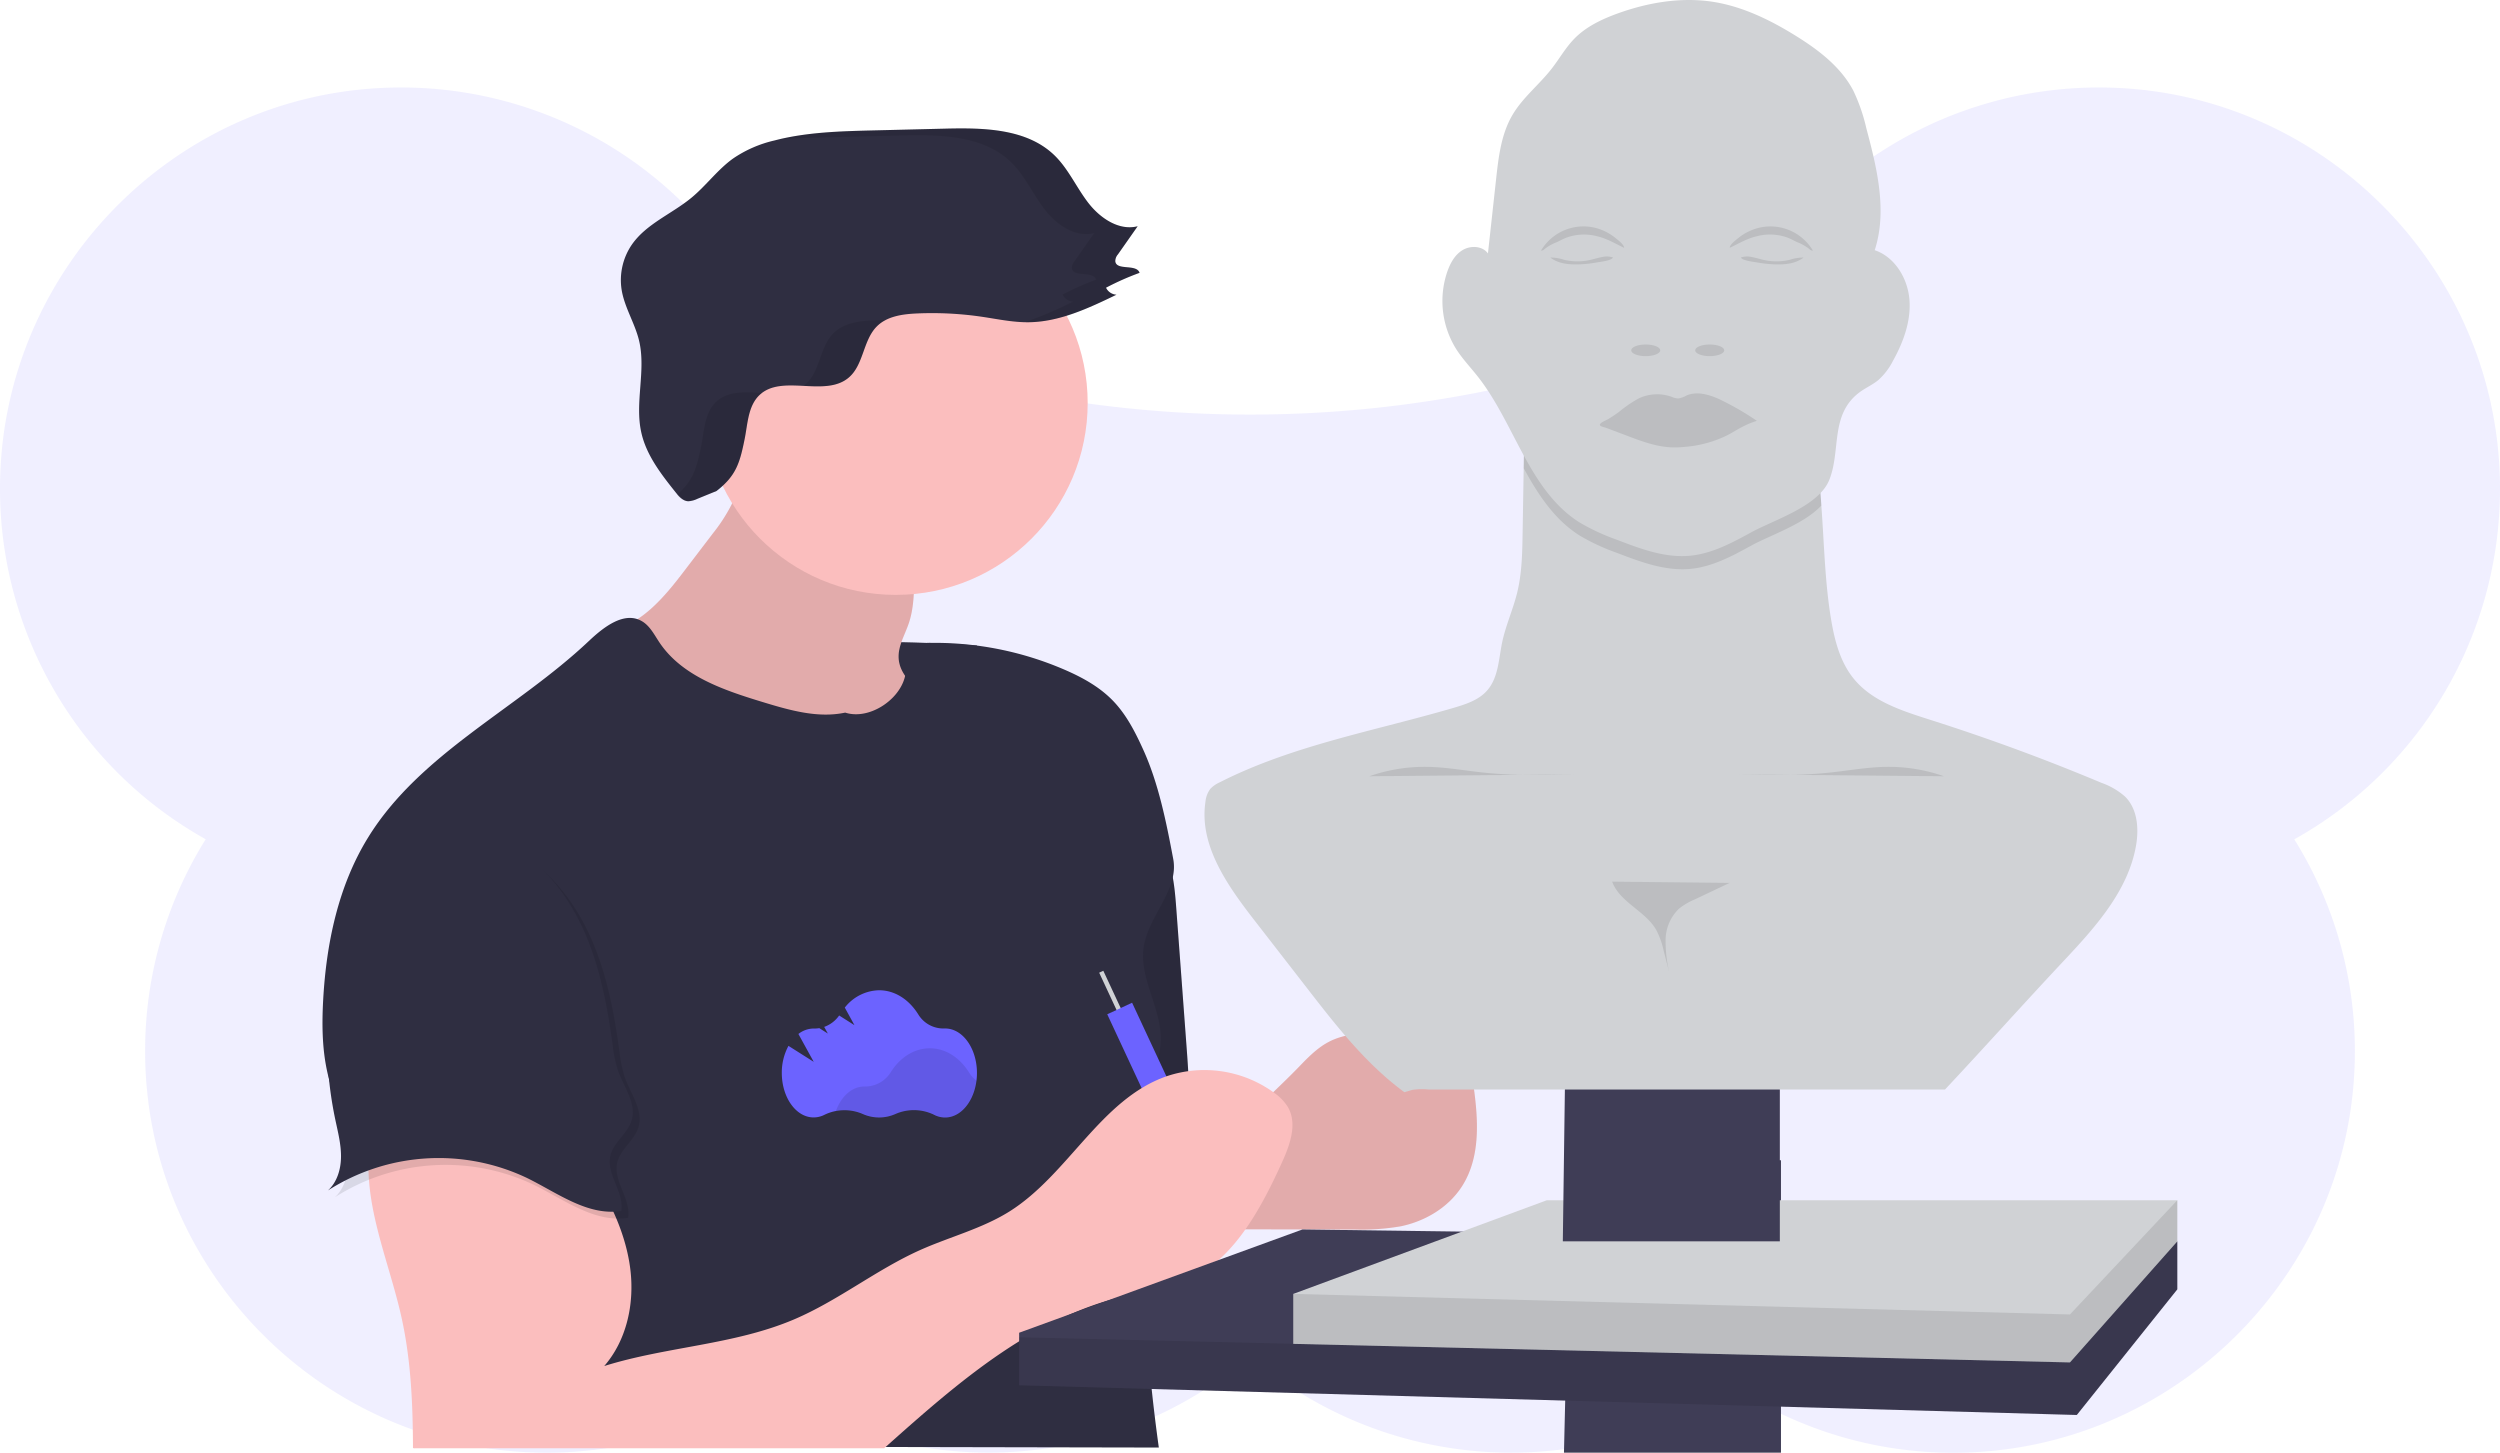 <svg xmlns="http://www.w3.org/2000/svg" width="692.946" height="402.667" viewBox="0 0 692.946 402.667"><path d="M745.786,281.725c.076-60.152-48.178-109.792-108.273-111.337a111.274,111.274,0,0,0-109.1,77.88,112.242,112.242,0,0,0-46.1,2.127,329.768,329.768,0,0,1-166.018,0,112.242,112.242,0,0,0-46.1-2.127,111.274,111.274,0,0,0-109.1-77.88C100.961,171.932,52.739,221.579,52.84,281.725a111.2,111.2,0,0,0,57.017,97,110.762,110.762,0,0,0-16.792,58.759c0,61.006,49.742,111,110.749,111.261a110.655,110.655,0,0,0,61.81-18.425,111.249,111.249,0,0,0,133.663-8.351A111.249,111.249,0,0,0,533,530.315a110.653,110.653,0,0,0,61.81,18.451c61.006-.26,110.768-50.255,110.749-111.261a110.762,110.762,0,0,0-16.792-58.758,111.2,111.2,0,0,0,57.017-97.022Z" transform="translate(-52.84 -146.1)" fill="#6c63ff" opacity="0.1"/><path d="M443.8,414.066s-32.925-2.324-40.523.209-22.794,36.091-22.794,36.091l48.754,1.9,20.895-4.432Z" transform="translate(-173.027 -235.145)" fill="#2f2e41"/><path d="M684.72,588.976l1.9-79.964,58.252-1.083v81.046Z" transform="translate(-251.224 -186.33)" fill="#3f3d56"/><path d="M541.257,496.884c3.888,5.293,4.515,12.227,5,18.774q1.419,18.995,2.824,37.99c.633,8.5,1.266,17.1-.215,25.517a4.949,4.949,0,0,1-.633,1.9,4.8,4.8,0,0,1-3.1,1.672c-11.612,2.716-23.738.051-35.363-2.615-2.14-16.019,1.323-32.33,6.845-47.488,3.368-9.251,7.49-18.191,11.644-27.106,1.7-3.641,3.3-10.238,6.085-13.088C537.483,489.166,539.167,494.047,541.257,496.884Z" transform="translate(-220.218 -263.852)" fill="#2f2e41"/><path d="M541.257,496.884c3.888,5.293,4.515,12.227,5,18.774q1.419,18.995,2.824,37.99c.633,8.5,1.266,17.1-.215,25.517a4.949,4.949,0,0,1-.633,1.9,4.8,4.8,0,0,1-3.1,1.672c-11.612,2.716-23.738.051-35.363-2.615-2.14-16.019,1.323-32.33,6.845-47.488,3.368-9.251,7.49-18.191,11.644-27.106,1.7-3.641,3.3-10.238,6.085-13.088C537.483,489.166,539.167,494.047,541.257,496.884Z" transform="translate(-220.218 -263.852)" opacity="0.1"/><path d="M606.567,592.117c2.6-2.7,5.281-5.445,8.649-7.092,4.185-2.052,9.01-2.184,13.613-2.95,3.615-.633,7.18-1.621,10.846-1.811s7.6.583,10.264,3.077c3.166,2.912,3.976,7.465,4.622,11.695,1.551,10.213,2.742,21.439-2.792,30.158-3.742,5.9-10.22,9.77-17.058,11.176a63.569,63.569,0,0,1-12.942.867l-40.65-.044c-.753,0-.234-11.815-.057-12.911a22.718,22.718,0,0,1,4.109-9.966C591.219,606.332,599.6,599.348,606.567,592.117Z" transform="translate(-246.481 -296.458)" fill="#fbbebe"/><path d="M606.567,592.117c2.6-2.7,5.281-5.445,8.649-7.092,4.185-2.052,9.01-2.184,13.613-2.95,3.615-.633,7.18-1.621,10.846-1.811s7.6.583,10.264,3.077c3.166,2.912,3.976,7.465,4.622,11.695,1.551,10.213,2.742,21.439-2.792,30.158-3.742,5.9-10.22,9.77-17.058,11.176a63.569,63.569,0,0,1-12.942.867l-40.65-.044c-.753,0-.234-11.815-.057-12.911a22.718,22.718,0,0,1,4.109-9.966C591.219,606.332,599.6,599.348,606.567,592.117Z" transform="translate(-246.481 -296.458)" opacity="0.1"/><path d="M347.876,355.176,340,365.5c-5.648,7.414-12.227,15.4-21.439,16.8-.57,1.937,1.33,3.647,3.014,4.755,23.953,15.716,51.87,25.777,80.489,27.062,3.685.171,8.231-.348,9.637-3.767,1.266-3.1-1.051-6.465-3.52-8.725-3.7-3.4-8.459-6.712-8.82-11.726-.241-3.369,1.659-6.458,2.761-9.656,1.5-4.356,1.532-9.061,1.551-13.664a12.788,12.788,0,0,0-.633-4.907,10.856,10.856,0,0,0-2.533-3.362c-8.592-8.491-20.186-12.664-31.133-17.153-3.672-1.513-10.422-6.446-13.639-2.21-1.507,1.982-1.488,5.7-2.6,8.067a46.4,46.4,0,0,1-5.262,8.161Z" transform="translate(-150.275 -207.331)" fill="#fbbebe"/><path d="M347.876,355.176,340,365.5c-5.648,7.414-12.227,15.4-21.439,16.8-.57,1.937,1.33,3.647,3.014,4.755,23.953,15.716,51.87,25.777,80.489,27.062,3.685.171,8.231-.348,9.637-3.767,1.266-3.1-1.051-6.465-3.52-8.725-3.7-3.4-8.459-6.712-8.82-11.726-.241-3.369,1.659-6.458,2.761-9.656,1.5-4.356,1.532-9.061,1.551-13.664a12.788,12.788,0,0,0-.633-4.907,10.856,10.856,0,0,0-2.533-3.362c-8.592-8.491-20.186-12.664-31.133-17.153-3.672-1.513-10.422-6.446-13.639-2.21-1.507,1.982-1.488,5.7-2.6,8.067a46.4,46.4,0,0,1-5.262,8.161Z" transform="translate(-150.275 -207.331)" opacity="0.1"/><circle cx="53.187" cy="53.187" r="53.187" transform="translate(195.106 58.516)" fill="#fbbebe"/><path d="M338.9,428.8c-7.6,1.627-15.475-.671-22.927-2.944-10.726-3.274-22.281-7.149-28.537-16.463-1.456-2.172-2.678-4.685-4.951-5.971C277.58,400.64,271.9,405.13,267.8,409c-19.983,18.869-46.855,31.14-61.228,54.554-8.2,13.366-11.5,29.2-12.366,44.86-.437,7.94-.266,16.051,2.108,23.637,7.142,22.794,32.228,36.173,40.036,58.746,4.742,13.708,1.317,26.954-.7,41.321l190.18.392a495.217,495.217,0,0,1-4.54-81.679c.158-5.87.424-11.79,1.868-17.488,1.178-4.641,3.166-9.168,3.21-13.93.139-8.757-6.028-16.969-4.73-25.631s9.77-15.829,8.193-24.364c-1.9-10.131-4.078-21.034-8.345-30.393-2.216-4.888-4.711-9.77-8.466-13.613s-8.5-6.42-13.392-8.535a90.667,90.667,0,0,0-36.87-7.408,7.905,7.905,0,0,0-3.356.551c-3.122,1.494-3.1,5.819-4.033,9.156C353.568,425.632,345.279,430.862,338.9,428.8Z" transform="translate(-104.629 -231.28)" fill="#2f2e41"/><rect width="1.266" height="19.628" transform="translate(304.668 269.611) rotate(-24.98)" fill="#d0d2d5"/><rect width="7.598" height="61.418" transform="translate(306.903 281.138) rotate(-24.98)" fill="#6c63ff"/><path d="M214.58,620.686c-2.349,16.3,5.11,32.185,8.693,48.261,2.653,11.9,3.166,24.168,3.2,36.357.361-.114.3.12.633,0H357.089c20.806-18.565,42.195-37.4,69.554-42.809,3.926-.772,7.927-1.266,11.714-2.533,14.462-4.875,22.592-19.856,28.923-33.742,2.248-4.932,4.432-10.846,1.678-15.525a13.668,13.668,0,0,0-3.748-3.882,32.786,32.786,0,0,0-29.88-4.6c-18.273,6.376-27.226,27.29-43.626,37.528-7.6,4.73-16.431,6.965-24.592,10.6-12.189,5.452-22.794,14.063-35.072,19.28-16.633,7.06-35.312,7.49-52.554,12.9,6.237-7.161,8.383-17.26,7.25-26.688s-5.243-18.261-10.27-26.315c-4.508-7.218-10.289-14.31-18.362-16.944C243.807,607.921,229.346,618.02,214.58,620.686Z" transform="translate(-112.006 -303.885)" fill="#fbbebe"/><path d="M351.127,288.773c5.426-4.2,6.471-7.744,7.82-14.468.842-4.211.931-9,4-12.03,6.224-6.1,18.286.715,24.884-4.983,4.116-3.546,3.907-10.3,7.744-14.145,2.818-2.83,7.142-3.413,11.138-3.59a94.928,94.928,0,0,1,18.033.924c4.261.633,8.5,1.545,12.809,1.513,8.611-.063,16.69-3.888,24.447-7.63a3.438,3.438,0,0,1-2.9-1.944,74.3,74.3,0,0,1,9.3-4.122c-.836-2.571-6.446-.519-6.731-3.217a2.9,2.9,0,0,1,.734-1.9l5.471-7.8c-5.2,1.33-10.447-2.267-13.721-6.522s-5.471-9.352-9.314-13.1c-7.693-7.491-19.685-7.693-30.392-7.427l-19.837.488c-9.206.228-18.514.475-27.429,2.792a33.711,33.711,0,0,0-11.454,5c-4.28,3.071-7.433,7.465-11.486,10.827-5.426,4.5-12.493,7.212-16.532,12.986a17.387,17.387,0,0,0-2.875,12.549c.791,4.913,3.672,9.263,4.837,14.107,1.988,8.314-1.266,17.184.633,25.53,1.4,6.256,5.5,11.511,9.5,16.526.918,1.152,2.02,2.406,3.489,2.469a6.819,6.819,0,0,0,2.6-.7" transform="translate(-152.537 -152.673)" fill="#2f2e41"/><path d="M767.239,541.519v13.3L739.38,589.64l-293.16-8.231V566.846l78.532-28.626Z" transform="translate(-163.736 -197.441)" fill="#3f3d56"/><path d="M767.239,543.43v13.3l-27.86,34.825L446.22,583.32v-13.3l291.26,6.965Z" transform="translate(-163.736 -199.352)" opacity="0.1"/><path d="M811.259,525.43v11.4L781.5,570.385,566.22,565.238V551.39L636.5,525.43Z" transform="translate(-207.755 -192.749)" fill="#d0d2d5"/><path d="M811.259,525.43v11.4L781.5,570.385,566.22,565.238V551.39l215.279,5.7Z" transform="translate(-207.755 -192.749)" opacity="0.1"/><path d="M684.22,461.261l1.9-139.932,58.252-1.9V461.261Z" transform="translate(-251.04 -117.183)" fill="#3f3d56"/><path d="M396.925,580.961l7,4.432-4.249-7.725a6.915,6.915,0,0,1,4.23-1.513h.114a7.38,7.38,0,0,0,1.45-.108l2.374,1.507-1.019-1.849a8.453,8.453,0,0,0,4.147-3.166l4.242,2.691-2.678-4.876a12.4,12.4,0,0,1,9.5-4.806c4.432,0,8.345,2.621,10.878,6.712a8.143,8.143,0,0,0,7.193,3.882h.241c4.869,0,8.82,5.527,8.82,12.341s-3.951,12.334-8.82,12.334a6.564,6.564,0,0,1-3.071-.766,12.741,12.741,0,0,0-10.682-.209,11.135,11.135,0,0,1-9.073,0,12.759,12.759,0,0,0-10.587.209,6.6,6.6,0,0,1-3.039.747c-4.869,0-8.82-5.521-8.82-12.334A15.6,15.6,0,0,1,396.925,580.961Z" transform="translate(-178.378 -291.071)" fill="#6c63ff"/><path d="M418.78,608.331a13.029,13.029,0,0,1,7.56.823,11.157,11.157,0,0,0,9.08,0,12.725,12.725,0,0,1,10.675.209,6.667,6.667,0,0,0,3.071.766c4.331,0,7.928-4.363,8.681-10.131a8.284,8.284,0,0,1-2.165-2.33c-2.533-4.091-6.471-6.718-10.878-6.718s-8.3,2.6-10.84,6.642a8.345,8.345,0,0,1-7.187,3.951h-.114C423.219,601.543,420.23,604.279,418.78,608.331Z" transform="translate(-187.076 -300.388)" opacity="0.1"/><path d="M205.034,515.011c-2.1,8.472-4.211,16.969-5.268,25.631a107.4,107.4,0,0,0,1.52,35.084c.716,3.388,1.6,6.775,1.583,10.238s-1.057,7.085-3.622,9.4a56.957,56.957,0,0,1,55.181-3.457c8.447,4.135,16.836,10.612,26.125,9.143.855-5.211-4.2-10.131-3.02-15.3.867-3.761,4.812-6.154,5.9-9.858,1.4-4.73-2.242-9.295-3.856-13.93a37.067,37.067,0,0,1-1.437-7.1c-1.355-9.846-3.166-19.717-6.87-28.942s-9.428-17.837-17.469-23.687a60.991,60.991,0,0,0-16.076-7.908c-4.464-1.545-10.96-4.628-15.785-3.8C211.549,492.381,207.161,506.476,205.034,515.011Z" transform="translate(-106.448 -263.496)" opacity="0.1"/><path d="M202.034,512.011c-2.1,8.472-4.211,16.969-5.268,25.631a107.4,107.4,0,0,0,1.52,35.084c.716,3.388,1.6,6.775,1.583,10.239s-1.057,7.085-3.622,9.4a56.958,56.958,0,0,1,55.181-3.457c8.447,4.135,16.836,10.612,26.125,9.143.855-5.211-4.2-10.131-3.02-15.3.867-3.761,4.812-6.155,5.9-9.859,1.4-4.73-2.242-9.295-3.856-13.93a37.044,37.044,0,0,1-1.437-7.1c-1.355-9.846-3.166-19.717-6.87-28.942s-9.428-17.837-17.469-23.687a60.984,60.984,0,0,0-16.076-7.908c-4.464-1.545-10.96-4.629-15.785-3.8C208.549,489.381,204.161,503.475,202.034,512.011Z" transform="translate(-105.348 -262.396)" fill="#2f2e41"/><path d="M838.311,430.643c-2.229,12.581-11.365,22.649-20.11,31.969-11.163,11.9-21.661,23.668-32.824,35.572H642.21a18.127,18.127,0,0,0-4.54.114l-2.147.633c-10.631-7.82-18.862-18.362-26.948-28.809l-14.639-18.869c-7.471-9.637-15.367-20.774-13.55-32.83a7.114,7.114,0,0,1,1.342-3.565,8.236,8.236,0,0,1,2.628-1.83c20.261-10.289,43.056-14.246,64.9-20.66,3.381-.994,6.965-2.172,9.251-4.837,3.09-3.552,3.166-8.712,4.122-13.3s3.008-9.092,4.154-13.74c1.323-5.4,1.425-11.011,1.513-16.577q.153-8.978.3-17.95t.291-17.824c23.428-.456,46.551-2.26,69.877-.443,2.387.19,4.97.475,6.705,2.115a10.191,10.191,0,0,1,2.387,4.9,120.141,120.141,0,0,1,3.242,21.629c.791,10.587.969,21.281,2.735,31.735.975,5.781,2.533,11.688,6.243,16.235,5.148,6.332,13.442,8.915,21.205,11.4q24.13,7.674,47.488,17.476a19.767,19.767,0,0,1,6.509,3.8C838.735,420.392,839.159,425.85,838.311,430.643Z" transform="translate(-246.261 -196.193)" fill="#d0d2d5"/><path d="M802.353,336.3c-4.724,5.135-14.082,8.187-19.394,11.1s-10.764,5.851-16.729,6.452c-7.047.715-13.962-1.9-20.565-4.432a58.833,58.833,0,0,1-10.34-4.812c-6.965-4.432-11.467-11.3-15.475-18.66q.146-8.909.291-17.824c23.428-.456,46.551-2.26,69.877-.443,2.387.19,4.971.475,6.705,2.115a10.187,10.187,0,0,1,2.387,4.9A117.354,117.354,0,0,1,802.353,336.3Z" transform="translate(-297.517 -196.186)" opacity="0.1"/><path d="M799.82,240.843c1.684-1.266,3.679-2.115,5.306-3.47a18.08,18.08,0,0,0,4.033-5.306c2.881-5.179,5.027-11.011,4.565-16.918S809.711,203.3,804.1,201.4c3.527-10.891.633-22.7-2.318-33.767a49.8,49.8,0,0,0-3.609-10.441c-3.425-6.553-9.567-11.232-15.829-15.133-7.212-4.489-15.019-8.307-23.427-9.555-8.706-1.266-17.647.26-25.929,3.229-4.432,1.6-8.865,3.672-12.169,7.066-2.412,2.476-4.122,5.547-6.25,8.276-3.444,4.432-8,7.972-10.853,12.8-3.166,5.35-3.894,11.733-4.571,17.913L696.891,202.3c-1.494-2.083-4.73-2.273-6.965-.962s-3.514,3.723-4.344,6.148a25.15,25.15,0,0,0,2.533,21.357c1.754,2.742,4.027,5.11,6.034,7.674,10.207,13.005,14.114,31.437,28.075,40.308a58.832,58.832,0,0,0,10.34,4.812c6.6,2.533,13.518,5.173,20.565,4.432,5.99-.633,11.448-3.565,16.729-6.458,6.465-3.539,18.945-7.3,21.737-14.766C794.711,256.717,791.741,246.959,799.82,240.843Z" transform="translate(-284.467 -132.053)" fill="#d0d2d5"/><path d="M758.52,309.389a33.8,33.8,0,0,1,5.585-3.8,11.967,11.967,0,0,1,8.972-.38,5.173,5.173,0,0,0,1.824.469,6.332,6.332,0,0,0,2.292-.817c2.8-1.222,6.066-.336,8.865.9a77.437,77.437,0,0,1,10.656,6.116,24.874,24.874,0,0,0-3.92,1.608c-1.45.747-2.83,1.64-4.28,2.393a32.348,32.348,0,0,1-11.7,3.21,27.2,27.2,0,0,1-3.286.158c-4.476-.089-8.77-1.7-12.955-3.3l-3.7-1.393-1.842-.7c-.374-.146-1.558-.367-1.767-.69-.437-.633,1.564-1.368,2.134-1.71C756.481,310.82,757.507,310.123,758.52,309.389Z" transform="translate(-309.751 -195.229)" opacity="0.1"/><path d="M815.717,232.381a14.118,14.118,0,0,1,1.488-.57,13.7,13.7,0,0,1,15.892,6.047c-.462.1-.861-.291-1.215-.6a13.218,13.218,0,0,0-3.248-1.767c-.766-.361-1.507-.779-2.286-1.108a14.228,14.228,0,0,0-8.7-.513c-2.767.633-5.065,2.026-7.6,3.235,0-.918,1.722-2.178,2.393-2.729a14.367,14.367,0,0,1,3.274-1.995Z" transform="translate(-330.604 -168.413)" opacity="0.1"/><path d="M824.483,246.521c2.748.089,5.7-.215,7.839-1.9a12.052,12.052,0,0,0-3.85.633,15.958,15.958,0,0,1-7.092.057c-1.165-.26-2.3-.633-3.489-.842a5.478,5.478,0,0,0-2.932.133c.3.88,3.54,1.209,4.432,1.374A34.567,34.567,0,0,0,824.483,246.521Z" transform="translate(-332.405 -173.239)" opacity="0.1"/><path d="M744.831,232.381a13.673,13.673,0,0,0-17.38,5.477c.462.1.861-.291,1.222-.6a13.165,13.165,0,0,1,3.242-1.76c.766-.361,1.507-.779,2.286-1.108a14.247,14.247,0,0,1,8.706-.513c2.761.633,5.066,2.026,7.567,3.235,0-.918-1.728-2.178-2.4-2.729a14.229,14.229,0,0,0-3.242-2Z" transform="translate(-300.304 -168.413)" opacity="0.1"/><path d="M739.342,246.521c-2.741.089-5.7-.215-7.832-1.9a12.054,12.054,0,0,1,3.85.633,15.931,15.931,0,0,0,7.085.057c1.171-.26,2.311-.633,3.489-.842a5.509,5.509,0,0,1,2.938.133c-.3.88-3.546,1.209-4.432,1.374A34.742,34.742,0,0,1,739.342,246.521Z" transform="translate(-301.794 -173.239)" opacity="0.1"/><ellipse cx="4.027" cy="1.615" rx="4.027" ry="1.615" transform="translate(452.131 95.487)" opacity="0.1"/><ellipse cx="4.027" cy="1.615" rx="4.027" ry="1.615" transform="translate(469.866 95.487)" opacity="0.1"/><path d="M652.27,470.357a46.361,46.361,0,0,1,15.95-2.609c5.306.07,10.555,1.051,15.829,1.6,8.32.874,16.7.677,25.067.481" transform="translate(-272.726 -255.193)" opacity="0.1"/><path d="M870.9,470.357a46.363,46.363,0,0,0-15.95-2.609c-5.306.07-10.555,1.051-15.829,1.6-8.32.874-16.7.677-25.061.481" transform="translate(-332.075 -255.193)" opacity="0.1"/><path d="M758.57,518c2.083,5.7,9.1,8.054,12.176,13.3a22.437,22.437,0,0,1,2.1,5.832l1.634,6.332a37.387,37.387,0,0,1-1.089-9.46,12.163,12.163,0,0,1,3.723-8.523,18.369,18.369,0,0,1,4.318-2.533l9.707-4.6" transform="translate(-311.72 -273.628)" opacity="0.1"/><g transform="translate(187.66 35.593)" opacity="0.1"><path d="M359.933,306.556c-3.065,3.008-3.166,7.794-4,12.03-1.266,6.243-2.248,9.745-6.718,13.569a4.532,4.532,0,0,0,3,1.9,6.817,6.817,0,0,0,2.6-.7l5.331-2.178c5.426-4.2,6.471-7.744,7.82-14.468.842-4.211.931-9,4-12.03a8.046,8.046,0,0,1,.848-.715C368,303.7,363.175,303.378,359.933,306.556Z" transform="translate(-349.22 -230.649)"/><path d="M484.258,232.42a74.3,74.3,0,0,1,9.3-4.122c-.836-2.571-6.446-.519-6.731-3.217a2.9,2.9,0,0,1,.735-1.9l5.47-7.8c-5.2,1.33-10.447-2.267-13.721-6.522s-5.471-9.352-9.314-13.1c-7.693-7.491-19.685-7.693-30.392-7.427l-19.837.488c-8.909.222-17.906.462-26.549,2.577,4.818-.431,9.681-.557,14.519-.677l19.837-.488c10.732-.266,22.725-.063,30.392,7.427,3.843,3.748,6.04,8.865,9.314,13.1s8.523,7.851,13.721,6.522l-5.471,7.8a2.9,2.9,0,0,0-.734,1.9c.285,2.7,5.895.633,6.731,3.217a74.307,74.307,0,0,0-9.3,4.122,3.438,3.438,0,0,0,2.932,1.95,105.008,105.008,0,0,1-13.43,5.7h1.013c8.611-.063,16.69-3.888,24.447-7.63A3.438,3.438,0,0,1,484.258,232.42Z" transform="translate(-365.36 -188.267)"/><path d="M424,272.222c-4,.177-8.32.76-11.138,3.59-3.837,3.843-3.628,10.6-7.744,14.145a6.009,6.009,0,0,1-.557.437c4.622.234,9.289.513,12.587-2.336,4.116-3.546,3.907-10.3,7.744-14.145a9.834,9.834,0,0,1,2.45-1.773C426.227,272.153,425.1,272.172,424,272.222Z" transform="translate(-369.52 -219.034)"/></g></svg>